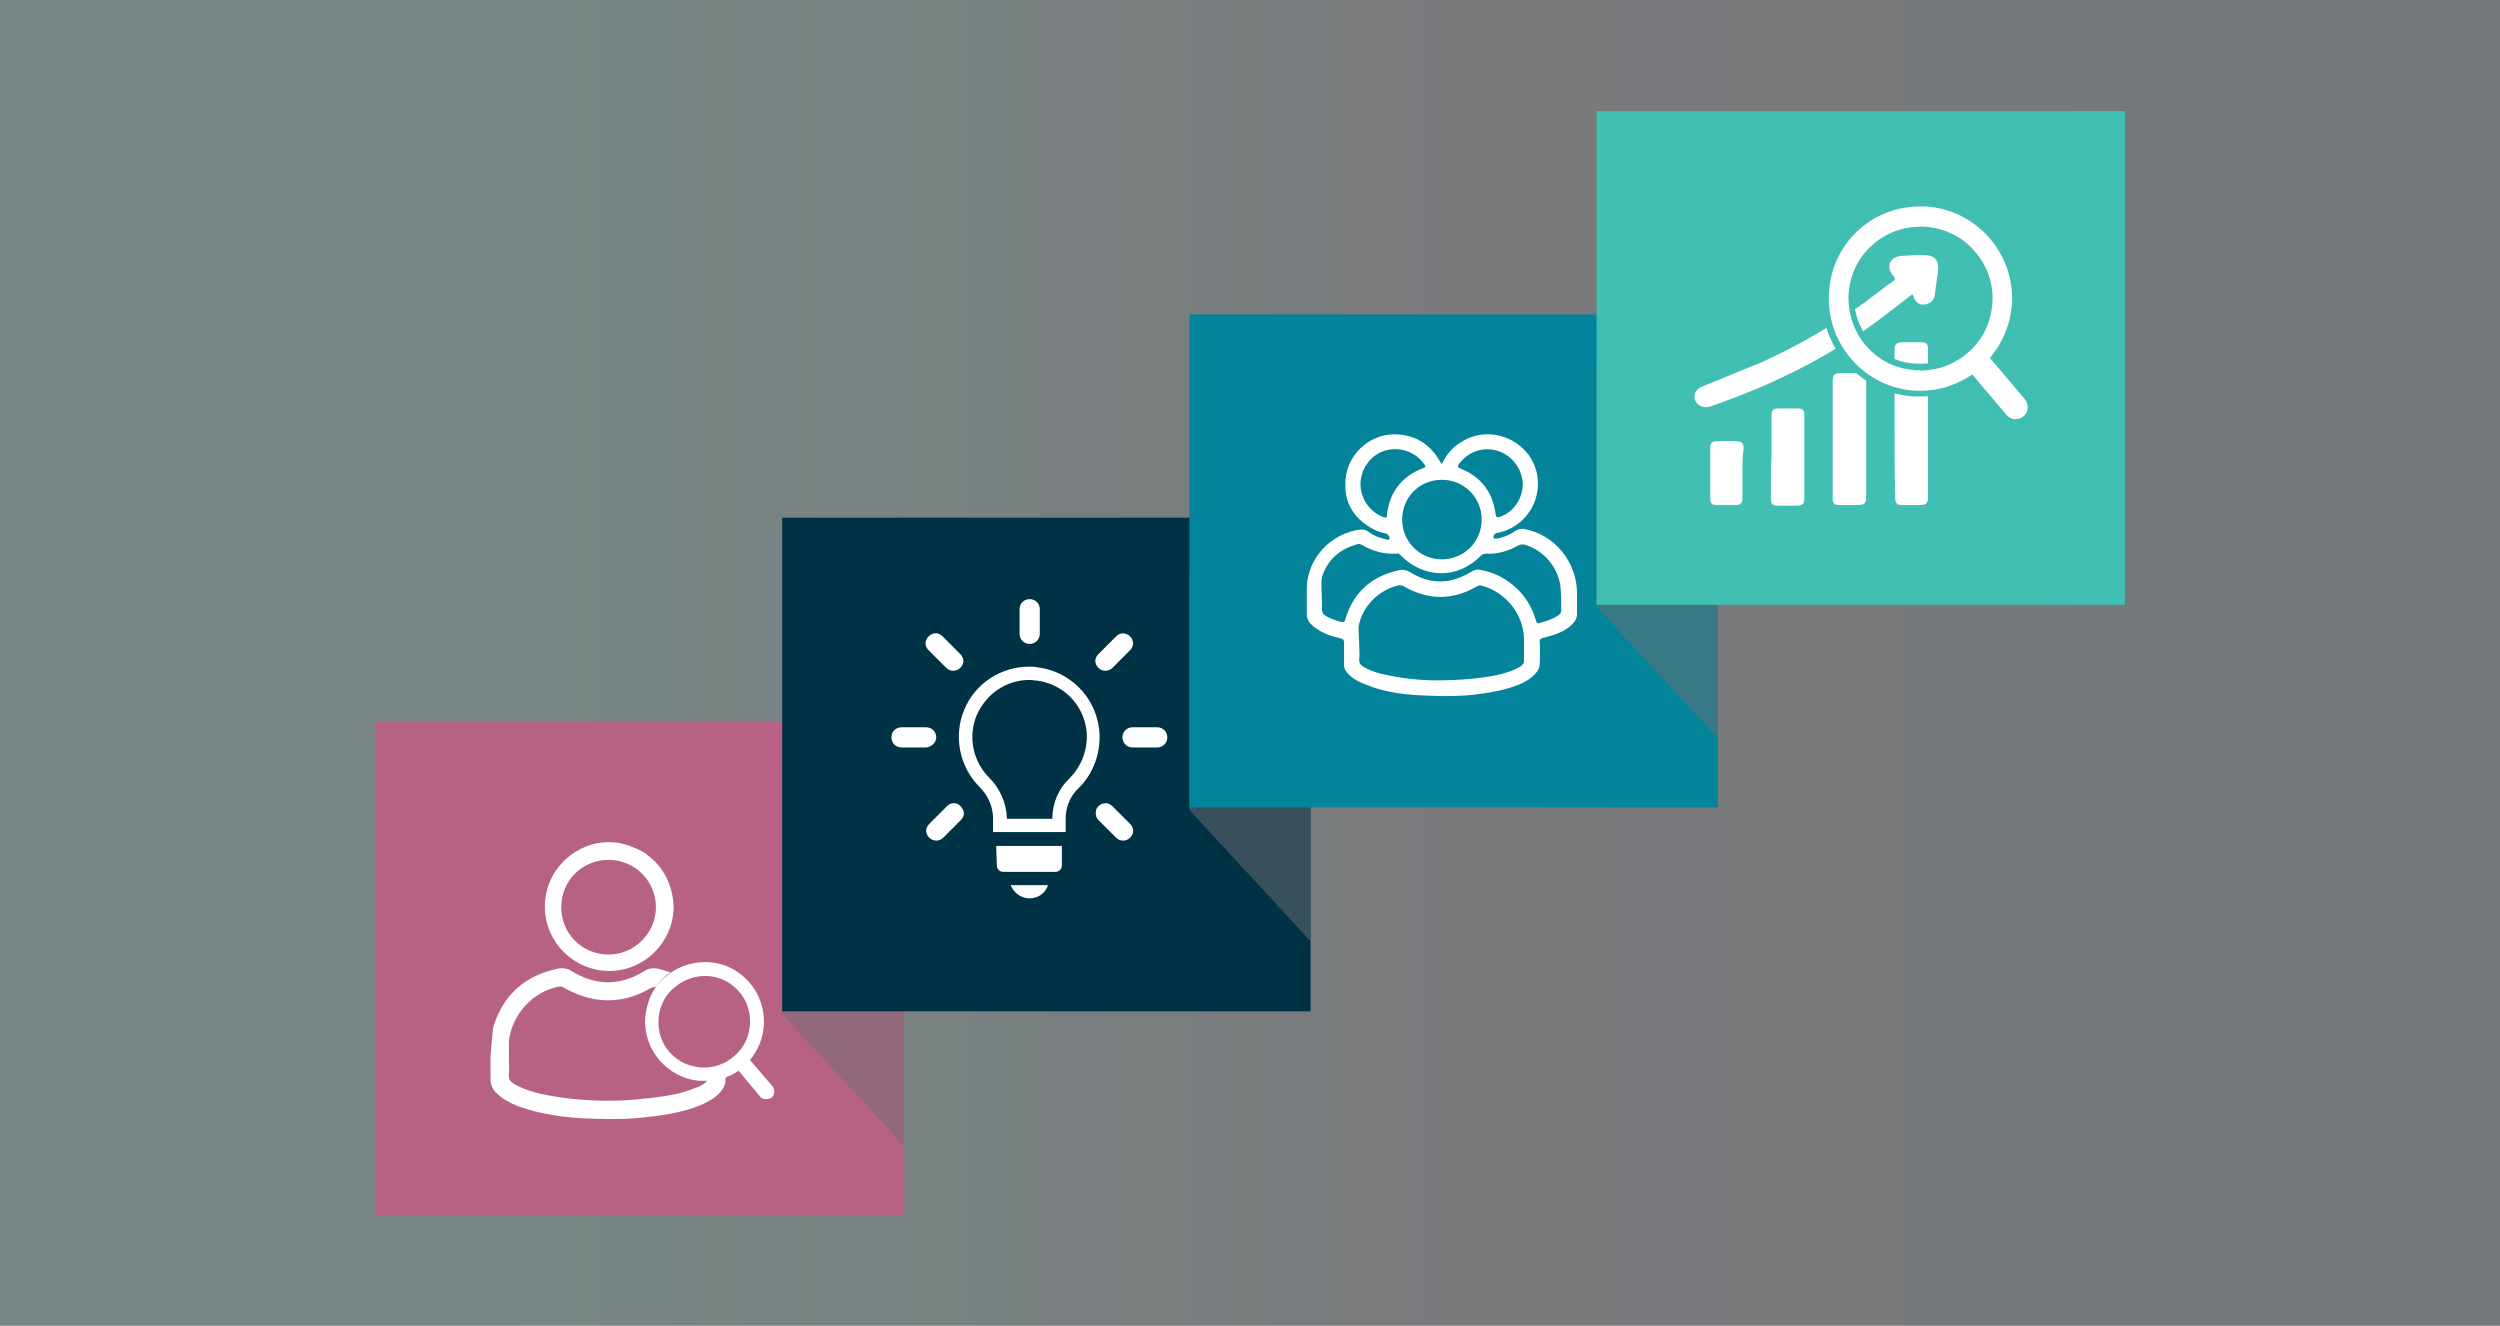 <?xml version="1.0" encoding="UTF-8"?>
<!-- Generator: Adobe Illustrator 27.8.0, SVG Export Plug-In . SVG Version: 6.00 Build 0)  -->
<svg xmlns="http://www.w3.org/2000/svg" xmlns:xlink="http://www.w3.org/1999/xlink" version="1.1" id="Layer_1" x="0px" y="0px" width="396px" height="210px" viewBox="0 0 396 210" style="enable-background:new 0 0 396 210;" xml:space="preserve">
<rect x="0" y="0" width="396" height="210" fill="#808080" stroke="none"/>
<style type="text/css">
	.st0{opacity:0.1;fill:url(#SVGID_1_);enable-background:new    ;}
	.st1{fill:#B76284;}
	.st2{opacity:0.5;fill:#6E6F72;enable-background:new    ;}
	.st3{fill:#003245;}
	.st4{fill:#04849B;}
	.st5{fill:#42BFB3;}
	.st6{fill:#FFFFFF;}
	.st7{fill:#40BEB2;}
</style>
<linearGradient id="SVGID_1_" gradientUnits="userSpaceOnUse" x1="-806.05" y1="2336.398" x2="-400.166" y2="2336.398" gradientTransform="matrix(-0.999 0 0 0.999 -403.486 -2232.363)">
	<stop offset="0" style="stop-color:#003145"></stop>
	<stop offset="0.14" style="stop-color:#10354B"></stop>
	<stop offset="0.41" style="stop-color:#40425A"></stop>
	<stop offset="0.79" style="stop-color:#35C4B5"></stop>
	<stop offset="1" style="stop-color:#35C4B5"></stop>
</linearGradient>
<rect x="-3.6" y="-6.9" class="st0" width="405.6" height="218.6"></rect>
<rect x="59.4" y="114.3" class="st1" width="83.7" height="78.2"></rect>
<polygon class="st2" points="143.1,181.4 123.9,160.6 123.9,122.6 143.1,122.6 "></polygon>
<rect x="123.9" y="82" class="st3" width="83.7" height="78.2"></rect>
<polygon class="st2" points="207.6,149.1 188.4,128.3 188.4,90.4 207.6,90.4 "></polygon>
<rect x="188.4" y="49.8" class="st4" width="83.7" height="78.1"></rect>
<polygon class="st2" points="272.1,116.9 252.9,96.1 252.9,58.2 272.1,58.2 "></polygon>
<rect x="252.9" y="17.6" class="st5" width="83.7" height="78.2"></rect>
<path class="st6" d="M302.9,46.6c-2.2,1.7-4.2,3.3-6.4,4.9c-7.2,5.1-15.1,9.1-23.4,12.1c-0.7,0.3-1.5,0.5-2.2,0.8  c-1.1,0.3-2-0.1-2.4-1c-0.3-0.9,0.1-1.8,1.2-2.2c3.1-1.3,6.2-2.5,9.3-3.8c6.4-2.9,12.5-6.5,18.1-10.8c0.9-0.7,1.8-1.4,2.7-2  c0.4-0.3,0.5-0.5,0.1-0.9c-1-1.1-0.8-2.5,0.5-3c0.5-0.2,1-0.2,1.6-0.2c0.9-0.1,1.9-0.1,2.8-0.1c1.5,0,2.3,0.7,2.2,2.3  c-0.1,1.3-0.4,2.6-0.5,3.9c-0.1,0.9-0.6,1.4-1.5,1.6c-0.8,0.2-1.4-0.2-1.8-0.9C303.1,46.8,303,46.7,302.9,46.6L302.9,46.6z"></path>
<path class="st6" d="M300.1,67.2c0-3.9,0-7.8,0-11.7c0-1,0.2-1.2,1.2-1.3c0.9,0,1.8,0,2.8,0c1.1,0,1.3,0.2,1.3,1.3c0,3.5,0,7,0,10.4  c0,4.1,0,8.2,0,12.2c0,0.2,0,0.4,0,0.6c0,1-0.3,1.3-1.2,1.3c-0.9,0-1.9,0-2.8,0c-0.9,0-1.2-0.2-1.2-1.2  C300.1,75,300.1,71.1,300.1,67.2L300.1,67.2L300.1,67.2z"></path>
<path class="st6" d="M295.6,69.7c0,2.9,0,5.9,0,8.8c0,1.3-0.2,1.5-1.5,1.5c-0.9,0-1.8,0-2.7,0c-0.8,0-1.1-0.2-1.1-1.1  c0-0.7,0-1.3,0-2c0-5.4,0-10.9,0-16.3c0-1.3,0.2-1.5,1.5-1.5c0.8,0,1.6,0,2.5,0c1.1,0,1.2,0.2,1.3,1.3c0,1.1,0,2.2,0,3.3  C295.6,65.8,295.6,67.8,295.6,69.7C295.6,69.7,295.6,69.7,295.6,69.7L295.6,69.7z"></path>
<path class="st6" d="M280.6,72.4c0-2.1,0-4.3,0-6.4c0-1.1,0.2-1.3,1.3-1.3c0.9,0,1.8,0,2.7,0c1,0,1.2,0.2,1.2,1.2c0,2.7,0,5.4,0,8.1  c0,1.6,0,3.2,0,4.9c0,1-0.3,1.2-1.3,1.2c-0.9,0-1.8,0-2.8,0c-1,0-1.2-0.3-1.2-1.3C280.5,76.7,280.5,74.6,280.6,72.4  C280.5,72.4,280.5,72.4,280.6,72.4L280.6,72.4z"></path>
<path class="st6" d="M276,75c0,1.3,0,2.6,0,3.9c0,0.8-0.3,1.1-1.1,1.1c-1,0-2,0-3,0c-0.8,0-1-0.3-1-1.1c0-2.7,0-5.3,0-8  c0-0.7,0.3-1,1-1c1.1,0,2.2-0.1,3.3,0c0.7,0,1,0.4,1,1.1C276,72.4,276,73.7,276,75C276,75,276,75,276,75L276,75z"></path>
<path class="st6" d="M319.2,66.8L319.2,66.8c-0.7,0-1.3-0.3-1.7-0.8l-5.2-6.1c-2.4,1.6-5.2,2.4-8.1,2.4c-0.3,0-0.5,0-0.8,0  c-8.3-0.4-14.7-7.5-14.3-15.8c0.4-8,7-14.3,15-14.3c0.3,0,0.5,0,0.8,0c8.3,0.4,14.7,7.5,14.3,15.8c-0.2,3.1-1.3,6.2-3.3,8.7l5.2,6.2  c0.9,1,0.8,2.5-0.2,3.4C320.4,66.6,319.8,66.8,319.2,66.8L319.2,66.8L319.2,66.8z M304.1,36.3c-2.7,0-5.3,1-7.3,2.8  c-2.2,2-3.4,4.6-3.6,7.5c-0.1,2.9,0.9,5.7,2.8,7.9c1.5,1.7,3.5,2.8,5.7,3.3c0.6,0.1,1.3,0.2,1.9,0.2c0.2,0,0.4,0,0.5,0  c2.7,0,5.3-1,7.3-2.8c2.2-2,3.5-4.6,3.6-7.5c0.1-2.9-0.8-5.7-2.8-7.9s-4.6-3.4-7.5-3.6C304.5,36.3,304.3,36.3,304.1,36.3L304.1,36.3  z"></path>
<path class="st7" d="M304.1,32.7c0.2,0,0.5,0,0.8,0c8,0.4,14.2,7.3,13.8,15.3c-0.2,3.2-1.4,6.2-3.5,8.7l5.5,6.5  c0.7,0.8,0.6,2-0.1,2.7c-0.4,0.3-0.8,0.5-1.3,0.5c0,0-0.1,0-0.1,0c-0.5,0-1-0.3-1.3-0.6l-5.5-6.5c-2.4,1.7-5.3,2.6-8.2,2.6  c-0.2,0-0.5,0-0.7,0c-8-0.4-14.2-7.3-13.8-15.3C290,38.7,296.4,32.7,304.1,32.7 M304.1,58.7c2.9,0,5.5-1,7.7-2.9  c2.3-2,3.6-4.8,3.8-7.9c0.2-3-0.9-6-2.9-8.2c-2-2.3-4.8-3.6-7.9-3.8c-0.2,0-0.4,0-0.6,0c-2.8,0-5.5,1-7.6,2.9  c-2.3,2-3.6,4.8-3.8,7.9c-0.1,3,0.9,6,2.9,8.2c1.6,1.8,3.6,3,6,3.5c0.6,0.1,1.3,0.2,1.9,0.3C303.7,58.6,303.9,58.6,304.1,58.7   M304.1,31.7c-8.3,0-15.1,6.5-15.5,14.8c-0.4,8.6,6.2,15.9,14.7,16.3c0.3,0,0.5,0,0.8,0c2.9,0,5.6-0.8,8-2.2l4.9,5.8  c0.5,0.6,1.2,0.9,2,1c0.1,0,0.2,0,0.2,0c0.7,0,1.4-0.3,2-0.8c1.2-1.1,1.3-2.9,0.2-4.1l-4.9-5.8c1.9-2.5,3-5.5,3.2-8.6  c0.4-8.6-6.2-15.9-14.7-16.3C304.6,31.7,304.4,31.7,304.1,31.7L304.1,31.7L304.1,31.7z M304.1,57.6c-0.2,0-0.3,0-0.5,0  c-0.5,0-1.1-0.1-1.8-0.2c-2.1-0.5-4-1.6-5.4-3.2c-1.9-2.1-2.8-4.7-2.7-7.5c0.1-2.8,1.4-5.3,3.4-7.2c1.9-1.7,4.4-2.7,7-2.7  c0.2,0,0.4,0,0.6,0c2.8,0.1,5.3,1.4,7.2,3.4c1.9,2.1,2.8,4.7,2.7,7.5c-0.1,2.8-1.4,5.3-3.4,7.2C309.2,56.7,306.7,57.7,304.1,57.6  L304.1,57.6L304.1,57.6z"></path>
<path class="st6" d="M115,169.9c-0.9,0.4-1.9,0.6-2.9,0.7c0,0.6-0.3,0.9-0.8,1.2c-0.3,0.2-0.7,0.4-1.1,0.5c-1.2,0.5-2.5,0.9-3.7,1.1  c-2.5,0.5-5,0.7-7.6,0.9c-4.4,0.2-8.8-0.1-13.1-1c-1.4-0.3-2.9-0.8-4.2-1.5c-0.7-0.4-1.1-0.8-1-1.7c0.1-0.8,0-1.6,0-2.5  c0.1-1-0.1-2.1,0.1-3.3c0.7-3.9,3.8-7.2,7.7-8c0.4-0.1,0.7,0,1,0.2c4,2.2,7.9,2.6,11.9,0.9c0.6-0.2,1.2-0.6,1.8-0.9  c0.3-0.1,0.5-0.2,0.8-0.2c0.6-0.9,1.4-1.7,2.3-2.3c-0.7-0.2-1.4-0.4-2.1-0.6c0,0-0.1,0-0.1,0c-0.7-0.1-1.3,0-1.9,0.4  c-3.9,2.4-7.7,2.4-11.6,0c-0.6-0.4-1.3-0.5-2-0.4c-5.3,1.1-8.8,4.1-10.4,9.4l-0.4,4.4c0,1.2,0,2.5,0,3.7c0,0.9,0.3,1.6,0.9,2.2  c1,1,2.2,1.6,3.4,2.1c3.9,1.4,7.9,1.9,12,2c2.9,0.1,5.9,0.1,8.8-0.3c2.8-0.3,5.7-0.8,8.3-1.9c1.1-0.5,2.2-1.1,3-2  c0.3-0.4,0.6-0.8,0.7-1.2c0.1-0.2,0.1-0.5,0.1-0.8C115,170.6,115,170.3,115,169.9L115,169.9z M102.5,135.4c0,0-0.1-0.1-0.1-0.1  c-0.1-0.1-0.2-0.2-0.3-0.2c-0.6-0.4-1.3-0.7-2.1-1c-0.1,0-0.1-0.1-0.2-0.1c-1.1-0.4-2.2-0.6-3.4-0.6c-1.4,0-2.7,0.3-3.8,0.8  c-0.2,0.1-0.3,0.1-0.5,0.2c-0.2,0.1-0.4,0.2-0.5,0.3c-0.1,0.1-0.3,0.1-0.4,0.2c-2.9,1.8-4.9,5-4.9,8.7c0,5.6,4.6,10.2,10.2,10.2  s10.2-4.6,10.2-10.2C106.6,140.2,105,137.2,102.5,135.4L102.5,135.4z M96.4,151.2c-4.2,0-7.5-3.3-7.5-7.5s3.3-7.5,7.5-7.5  s7.5,3.4,7.5,7.5S100.5,151.2,96.4,151.2L96.4,151.2z"></path>
<path class="st6" d="M122.3,172l-3.5-4.1c1.3-1.6,2.1-3.5,2.2-5.6c0.1-2.5-0.7-4.9-2.4-6.8c-1.7-1.9-4-3-6.5-3.1c-0.2,0-0.3,0-0.5,0  c-2.3,0-4.6,0.9-6.3,2.4c-1.1,0.9-1.9,2.1-2.4,3.4c-0.4,1-0.6,2-0.7,3.1c-0.3,5,3.5,9.4,8.5,9.9c0.2,0,0.3,0,0.5,0  c0.2,0,0.3,0,0.5,0c1,0,2.1-0.2,3.1-0.5c0.8-0.3,1.5-0.6,2.2-1.1l3.4,4.1c0.2,0.3,0.6,0.4,0.9,0.4h0.1c0.3,0,0.7-0.1,0.9-0.3  C122.7,173.4,122.8,172.5,122.3,172L122.3,172z M107.5,155.9c1.2-0.8,2.6-1.3,4.1-1.3c0.1,0,0.3,0,0.4,0c1.9,0.1,3.7,0.9,5,2.4  c1.3,1.4,1.9,3.3,1.8,5.2c-0.1,1.9-0.9,3.7-2.4,5c-0.6,0.5-1.2,1-2,1.3c-0.7,0.3-1.5,0.5-2.3,0.6c-0.2,0-0.4,0-0.6,0  c-0.1,0-0.2,0-0.4,0c-0.4,0-0.8-0.1-1.2-0.2c-1.5-0.3-2.8-1.1-3.8-2.2c-1.3-1.4-1.9-3.3-1.8-5.2c0.1-1.4,0.5-2.6,1.3-3.8  C106.1,157,106.8,156.4,107.5,155.9L107.5,155.9z"></path>
<path class="st6" d="M168.8,131.8h-11.5v-2.2c0-1.8-0.8-3.6-2.1-4.9c-3.2-3.2-4.2-8-2.5-12.2s5.8-6.9,10.3-6.9c0.4,0,0.9,0,1.3,0.1  c5.1,0.6,9.2,4.6,9.8,9.8l0,0c0.4,3.4-0.8,7-3.3,9.4c-1.3,1.2-2,3-2,4.8L168.8,131.8L168.8,131.8z M159.5,129.7h7.2v-0.1  c0-2.4,1-4.7,2.7-6.3c2-2,3-4.8,2.7-7.6c-0.5-4.2-3.8-7.4-7.9-7.9c-0.4,0-0.7-0.1-1.1-0.1c-3.7,0-6.9,2.2-8.4,5.6  c-1.4,3.4-0.6,7.3,2,9.9c1.7,1.7,2.7,4,2.8,6.4V129.7z"></path>
<path class="st6" d="M163.1,142.3c1.3,0,2.5-0.8,2.9-2.1h-5.9C160.6,141.5,161.8,142.3,163.1,142.3"></path>
<path class="st6" d="M157.9,137.1c0,0.6,0.5,1,1,1h8.3c0.6,0,1-0.5,1-1V134h-10.4L157.9,137.1L157.9,137.1z"></path>
<path class="st6" d="M163.1,102c0.9,0,1.6-0.7,1.6-1.6v-3.9c0-0.9-0.7-1.6-1.6-1.6s-1.6,0.7-1.6,1.6v3.9  C161.5,101.3,162.2,102,163.1,102"></path>
<path class="st6" d="M149.9,105.8c0.6,0.6,1.6,0.6,2.2,0c0.3-0.3,0.5-0.7,0.5-1.1s-0.2-0.8-0.5-1.1l-2.8-2.8  c-0.3-0.3-0.7-0.5-1.1-0.5s-0.8,0.2-1.1,0.5c-0.3,0.3-0.5,0.7-0.5,1.1s0.2,0.8,0.5,1.1L149.9,105.8L149.9,105.8z"></path>
<path class="st6" d="M148.3,116.8c0-0.9-0.7-1.6-1.6-1.6h-3.9c-0.9,0-1.6,0.7-1.6,1.6s0.7,1.6,1.6,1.6h3.9  C147.6,118.3,148.3,117.6,148.3,116.8"></path>
<path class="st6" d="M151.5,127.3c-0.5-0.2-1.1,0-1.5,0.4l-2.8,2.8c-0.3,0.3-0.5,0.7-0.5,1.1s0.2,0.8,0.5,1.1c0.6,0.6,1.6,0.6,2.2,0  l2.8-2.8c0.4-0.4,0.6-1,0.4-1.5C152.4,127.9,152,127.4,151.5,127.3"></path>
<path class="st6" d="M176.2,127.7c-0.4-0.4-1-0.6-1.5-0.4c-0.5,0.1-1,0.6-1.1,1.1c-0.1,0.5,0,1.1,0.4,1.5l2.8,2.8  c0.6,0.6,1.6,0.6,2.2,0c0.3-0.3,0.5-0.7,0.5-1.1s-0.2-0.8-0.5-1.1L176.2,127.7L176.2,127.7z"></path>
<path class="st6" d="M183.3,115.2h-3.9c-0.9,0-1.6,0.7-1.6,1.6s0.7,1.6,1.6,1.6h3.9c0.9,0,1.6-0.7,1.6-1.6S184.2,115.2,183.3,115.2"></path>
<path class="st6" d="M176.2,105.8l2.8-2.8c0.4-0.4,0.6-1,0.4-1.5c-0.1-0.5-0.6-1-1.1-1.1c-0.5-0.2-1.1,0-1.5,0.4l-2.8,2.8  c-0.3,0.3-0.5,0.7-0.5,1.1s0.2,0.8,0.5,1.1C174.6,106.4,175.6,106.4,176.2,105.8"></path>
<path class="st6" d="M228.4,73.5c0.7-1.5,1.7-2.7,3.1-3.5c4.7-3,11.1-0.1,12,5.3c0.7,4.2-2,8.2-6.2,9.1c-0.1,0-0.3,0-0.4,0.1  c-0.3,0.2-0.4,0.5-0.3,0.7c0.1,0.2,0.4,0.1,0.6,0.1c1-0.2,2-0.6,2.8-1.2c0.5-0.3,1-0.4,1.5-0.3c4.7,0.9,8.2,5.1,8.3,10  c0,1.1,0,2.2,0,3.2c0.1,0.9-0.4,1.6-1.1,2.2c-1.2,1-2.6,1.4-4.1,1.8c-0.6,0.1-0.8,0.3-0.7,0.9c0.1,1,0,2.1,0,3.1  c0,0.7-0.2,1.2-0.7,1.7c-0.7,0.8-1.6,1.3-2.5,1.7c-2.2,0.9-4.6,1.3-6.9,1.6c-2.4,0.3-4.9,0.3-7.3,0.2c-3.4-0.1-6.8-0.4-10-1.7  c-1.1-0.4-2.1-0.9-2.9-1.7c-0.5-0.5-0.8-1.1-0.7-1.8c0-1,0-2.1,0-3.1c0-0.5-0.1-0.7-0.6-0.8c-1.3-0.3-2.6-0.7-3.7-1.5  c-0.4-0.2-0.7-0.5-1-0.8c-0.4-0.4-0.6-0.9-0.6-1.5c0-1.2,0-2.5,0-3.8c-0.1-4.3,2.9-8.4,7.7-9.5c0.9-0.2,1.6-0.2,2.3,0.4  c0.7,0.5,1.6,0.8,2.4,1c0.2,0,0.5,0.3,0.7-0.1c0.1-0.2-0.2-0.7-0.6-0.8c-0.7-0.1-1.4-0.4-2-0.7c-2.8-1.5-4.4-3.8-4.4-6.9  c-0.1-4.9,3.9-8.1,7.7-8.1c3.3,0,5.7,1.5,7.3,4.3C228.2,73.2,228.2,73.3,228.4,73.5L228.4,73.5z M215.3,102.2c0,0.8,0.1,1.5,0,2.1  c-0.1,0.7,0.3,1.1,0.8,1.4c1.1,0.6,2.3,1,3.5,1.2c3.6,0.8,7.2,1,10.9,0.8c2.1-0.1,4.2-0.3,6.3-0.7c1.4-0.3,2.8-0.7,4-1.4  c0.4-0.3,0.7-0.6,0.6-1.1c0-1.1,0-2.3,0-3.4c-0.1-3.8-2.9-7.3-6.6-8.3c-0.3-0.1-0.6-0.1-0.9,0.1c-3.8,2.2-7.6,2.2-11.5,0  c-0.3-0.2-0.5-0.2-0.8-0.2c-3.2,0.7-5.9,3.4-6.4,6.6C215.2,100.4,215.3,101.4,215.3,102.2L215.3,102.2z M209.4,95.3  c0,0.4,0,0.9,0,1.3s0.2,0.7,0.5,0.9c0.8,0.5,1.7,0.8,2.5,1c0.5,0.1,0.6,0,0.7-0.4c1.3-4.4,4.3-6.9,8.6-7.8c0.6-0.1,1.1,0,1.6,0.3  c3.2,2,6.4,2,9.7,0c0.5-0.3,1-0.5,1.6-0.3c1.7,0.3,3.3,1,4.7,2.1c2,1.5,3.3,3.5,4,5.9c0.1,0.2,0.1,0.5,0.5,0.4  c1.1-0.3,2.1-0.6,3-1.2c0.3-0.2,0.5-0.4,0.5-0.8c0-1.2,0-2.4-0.1-3.6c-0.3-3.1-2.6-5.9-5.6-6.8c-0.4-0.1-0.7-0.1-1.1,0.1  c-1.6,0.9-3.3,1.4-5.1,1.3c-0.4,0-0.6,0.1-0.8,0.3c-3.7,3.8-9.1,3.7-12.8-0.1c-0.2-0.2-0.3-0.3-0.6-0.2c-2,0.1-3.8-0.4-5.5-1.4  c-0.2-0.1-0.5-0.2-0.7-0.1c-2.8,0.8-4.7,2.4-5.6,5.2C209.2,92.8,209.4,94.1,209.4,95.3L209.4,95.3z M222.1,82.3  c0,3.5,2.8,6.3,6.3,6.3c3.5,0,6.3-2.8,6.3-6.3c0-3.5-2.8-6.3-6.3-6.3C224.8,76,222.1,78.8,222.1,82.3z M241.2,76.7  c0-0.3,0-0.6-0.1-0.9c-0.4-2.2-2.1-4-4.3-4.5c-2.2-0.5-4.4,0.4-5.7,2.2c-0.3,0.4-0.2,0.5,0.2,0.7c3.3,1.3,5.2,3.8,5.6,7.3  c0.1,0.4,0.2,0.5,0.6,0.4C239.7,81.2,241.2,79,241.2,76.7L241.2,76.7z M215.5,76.7c0,2.3,1.5,4.4,3.6,5.2c0.4,0.2,0.6,0.1,0.6-0.4  c0.4-3.5,2.3-6,5.6-7.3c0.6-0.2,0.6-0.3,0.2-0.8c-1.4-1.9-3.9-2.7-6.2-2C217.1,72.1,215.5,74.3,215.5,76.7L215.5,76.7z"></path>
</svg>
